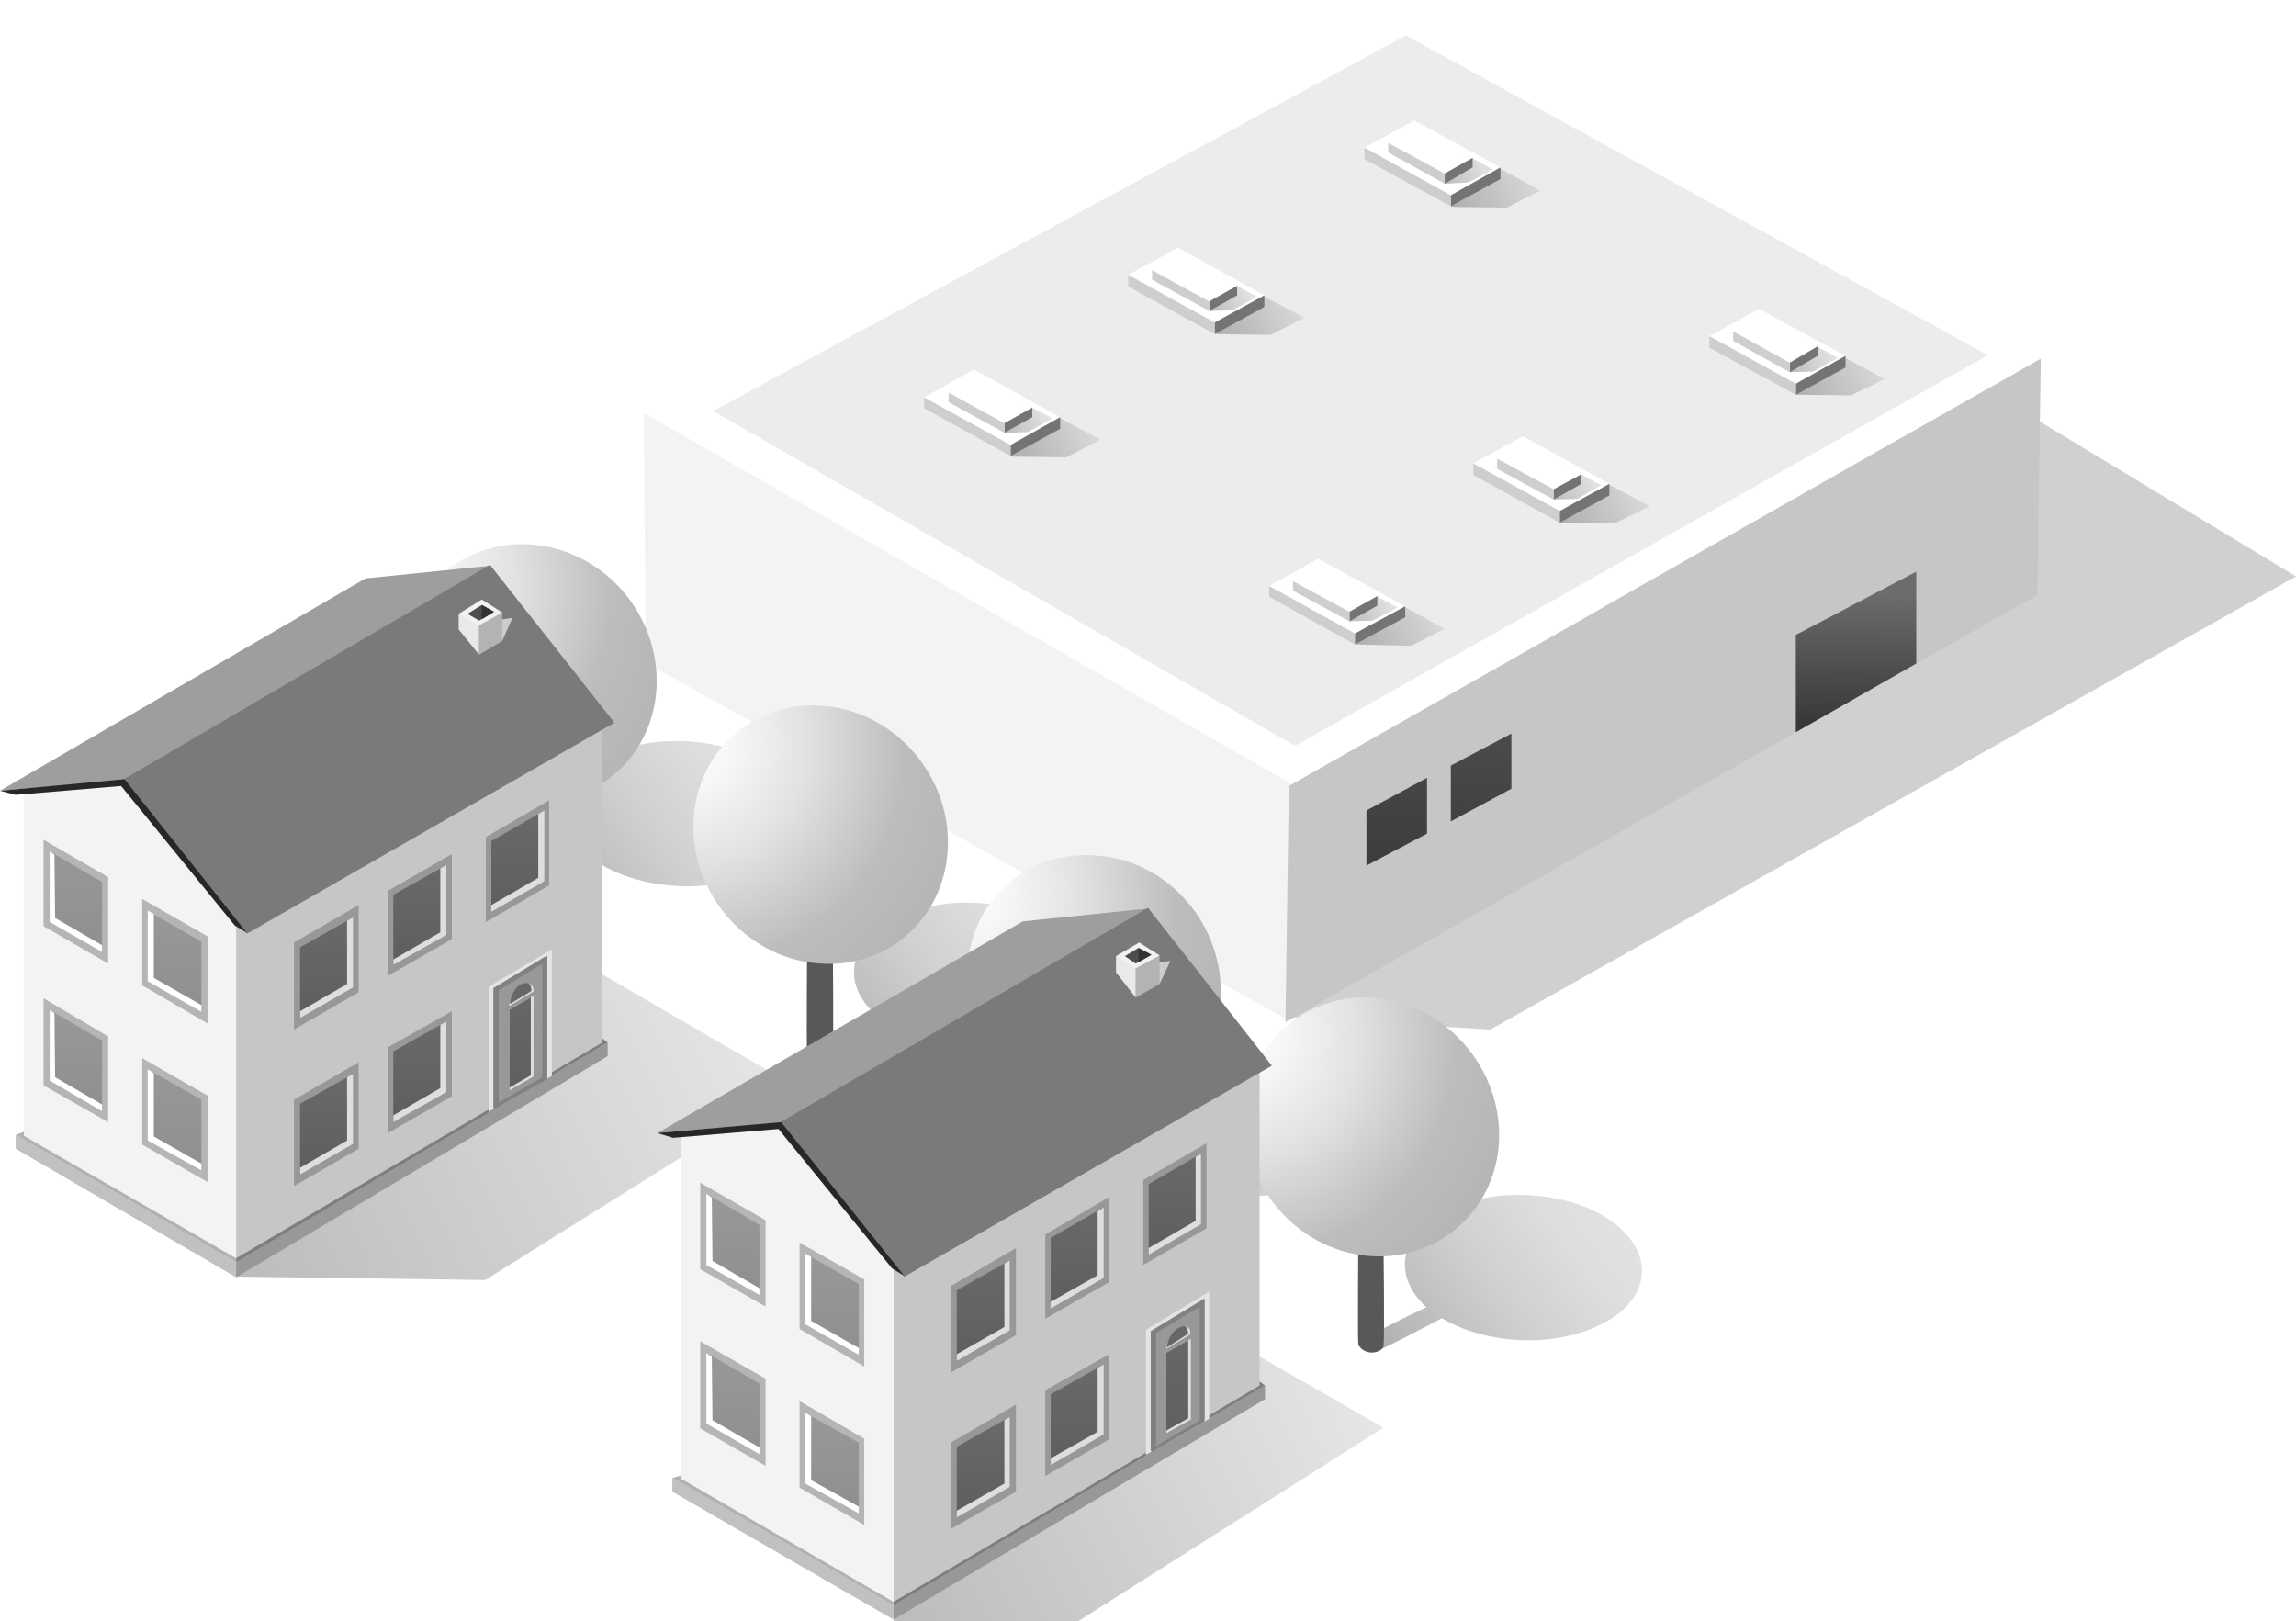 <?xml version="1.0" encoding="utf-8"?>
<!-- Generator: Adobe Illustrator 25.3.1, SVG Export Plug-In . SVG Version: 6.00 Build 0)  -->
<svg version="1.1" id="レイヤー_1" xmlns="http://www.w3.org/2000/svg" xmlns:xlink="http://www.w3.org/1999/xlink" x="0px"
	 y="0px" viewBox="0 0 337.4 238.2" style="enable-background:new 0 0 337.4 238.2;" xml:space="preserve">
<style type="text/css">
	.st0{opacity:0.4;fill:#898989;}
	.st1{fill:#FFFFFF;}
	.st2{fill:#ECECEC;}
	.st3{fill:#F3F3F3;}
	.st4{fill:#C6C6C6;}
	.st5{opacity:0.33;fill:url(#SVGID_1_);}
	.st6{fill:#747474;}
	.st7{fill:#CECECE;}
	.st8{opacity:0.33;fill:url(#SVGID_2_);}
	.st9{opacity:0.33;fill:url(#SVGID_3_);}
	.st10{opacity:0.33;fill:url(#SVGID_4_);}
	.st11{opacity:0.33;fill:url(#SVGID_5_);}
	.st12{opacity:0.33;fill:url(#SVGID_6_);}
	.st13{opacity:0.33;fill:url(#SVGID_7_);}
	.st14{opacity:0.33;fill:url(#SVGID_8_);}
	.st15{opacity:0.33;fill:url(#SVGID_9_);}
	.st16{opacity:0.33;fill:url(#SVGID_10_);}
	.st17{opacity:0.33;fill:url(#SVGID_11_);}
	.st18{opacity:0.33;fill:url(#SVGID_12_);}
	.st19{fill:url(#SVGID_13_);}
	.st20{fill:url(#SVGID_14_);}
	.st21{fill:url(#SVGID_15_);}
	.st22{opacity:0.75;}
	.st23{fill:url(#SVGID_16_);}
	.st24{fill:#585858;}
	.st25{fill:url(#SVGID_17_);}
	.st26{fill:url(#SVGID_18_);}
	.st27{fill:url(#SVGID_19_);}
	.st28{fill:url(#SVGID_20_);}
	.st29{fill:url(#SVGID_21_);}
	.st30{fill:url(#SVGID_22_);}
	.st31{fill:url(#SVGID_23_);}
	.st32{opacity:0.33;fill:url(#SVGID_24_);}
	.st33{opacity:0.33;fill:url(#SVGID_25_);}
	.st34{fill:#C1C1C1;}
	.st35{fill:#989898;}
	.st36{fill:#7E7E7E;}
	.st37{fill:#B2B2B2;}
	.st38{fill:url(#SVGID_26_);}
	.st39{fill:#DEDEDE;}
	.st40{fill:#B5B5B5;}
	.st41{fill:url(#SVGID_27_);}
	.st42{fill:url(#SVGID_28_);}
	.st43{fill:url(#SVGID_29_);}
	.st44{fill:url(#SVGID_30_);}
	.st45{fill:url(#SVGID_31_);}
	.st46{fill:url(#SVGID_32_);}
	.st47{fill:url(#SVGID_33_);}
	.st48{fill:url(#SVGID_34_);}
	.st49{fill:#9E9E9E;}
	.st50{fill:#7A7A7A;}
	.st51{fill:#272727;}
	.st52{fill:#CCCCCC;}
	.st53{fill:#B3B3B3;}
	.st54{fill:#E9E9E9;}
	.st55{fill:#F2F2F2;}
	.st56{fill:#4D4D4D;}
	.st57{fill:#333333;}
	.st58{fill:#E4E4E4;}
	.st59{fill:#808080;}
	.st60{fill:#818181;}
	.st61{fill:url(#SVGID_35_);}
	.st62{fill:url(#SVGID_36_);}
	.st63{fill:#999999;}
	.st64{fill:url(#SVGID_37_);}
	.st65{fill:url(#SVGID_38_);}
	.st66{fill:url(#SVGID_39_);}
	.st67{fill:url(#SVGID_40_);}
	.st68{fill:url(#SVGID_41_);}
	.st69{fill:url(#SVGID_42_);}
	.st70{fill:url(#SVGID_43_);}
	.st71{fill:url(#SVGID_44_);}
	.st72{fill:url(#SVGID_45_);}
	.st73{fill:url(#SVGID_46_);}
	.st74{fill:url(#SVGID_47_);}
</style>
<g>
	<g>
		<polygon class="st0" points="188.7,149.4 219,151.3 337.4,84.7 270.4,44.2 		"/>
		<g>
			<g>
				<polygon class="st1" points="189.4,115.5 299.9,52.7 205,0 94.3,61.1 				"/>
			</g>
			<g>
				<polygon class="st2" points="292.1,52.2 206.6,5.2 104.8,60.4 190.3,109.6 				"/>
			</g>
			<g>
				<polygon class="st3" points="94.6,60.7 189.6,115.1 189.1,149.8 94.9,97.4 				"/>
			</g>
			<polygon class="st4" points="188.9,150.2 299.4,87.4 299.9,52.7 189.4,115.5 			"/>
			<g>
				
					<linearGradient id="SVGID_1_" gradientUnits="userSpaceOnUse" x1="213.542" y1="-176.876" x2="227.407" y2="-183.608" gradientTransform="matrix(1 -3.000000e-04 3.000000e-04 0.953 -0.844 197.739)">
					<stop  offset="0" style="stop-color:#333333"/>
					<stop  offset="1" style="stop-color:#CCCCCC"/>
				</linearGradient>
				<polygon class="st5" points="214.9,23.8 213.3,30.4 221.4,30.5 226.4,28 215.8,22.3 				"/>
				<g>
					<polygon class="st1" points="213.2,28.7 200.5,21.7 207.8,17.7 220.5,24.6 					"/>
					<polygon class="st6" points="220.5,26.3 213.2,30.3 213.2,28.7 220.5,24.6 					"/>
					<polygon class="st7" points="213.2,30.3 200.5,23.4 200.5,21.7 213.2,28.7 					"/>
				</g>
				
					<linearGradient id="SVGID_2_" gradientUnits="userSpaceOnUse" x1="212.582" y1="-180.396" x2="220.454" y2="-184.218" gradientTransform="matrix(1 -3.000000e-04 3.000000e-04 0.953 -0.844 197.739)">
					<stop  offset="0" style="stop-color:#333333"/>
					<stop  offset="1" style="stop-color:#CCCCCC"/>
				</linearGradient>
				<polygon class="st8" points="213.3,22.8 212.3,27 215.8,26.8 219.4,24.9 213.9,21.9 				"/>
				<g>
					<polygon class="st1" points="212.3,25.5 204,21 208.2,18.7 216.4,23.2 					"/>
					<polygon class="st6" points="216.4,24.6 212.3,27 212.3,25.5 216.4,23.2 					"/>
					<polygon class="st7" points="212.3,27 204,22.4 204,21 212.3,25.5 					"/>
				</g>
			</g>
			<g>
				
					<linearGradient id="SVGID_3_" gradientUnits="userSpaceOnUse" x1="264.213" y1="-147.78" x2="278.051" y2="-154.498" gradientTransform="matrix(1 -3.000000e-04 3.000000e-04 0.953 -0.844 197.739)">
					<stop  offset="0" style="stop-color:#333333"/>
					<stop  offset="1" style="stop-color:#CCCCCC"/>
				</linearGradient>
				<polygon class="st9" points="265.6,51.5 263.9,58 272,58.1 277,55.7 266.5,50.1 				"/>
				<g>
					<polygon class="st1" points="263.9,56.4 251.2,49.4 258.5,45.4 271.2,52.3 					"/>
					<polygon class="st6" points="271.2,54 263.9,58 263.9,56.4 271.2,52.3 					"/>
					<polygon class="st7" points="263.9,58 251.2,51.1 251.2,49.4 263.9,56.4 					"/>
				</g>
				
					<linearGradient id="SVGID_4_" gradientUnits="userSpaceOnUse" x1="263.297" y1="-151.262" x2="271.197" y2="-155.097" gradientTransform="matrix(1 -3.000000e-04 3.000000e-04 0.953 -0.844 197.739)">
					<stop  offset="0" style="stop-color:#333333"/>
					<stop  offset="1" style="stop-color:#CCCCCC"/>
				</linearGradient>
				<polygon class="st10" points="264,50.5 263,54.7 266.4,54.6 270.1,52.6 264.6,49.6 				"/>
				<g>
					<polygon class="st1" points="263,53.3 254.7,48.7 258.8,46.4 267.1,50.9 					"/>
					<polygon class="st6" points="267.1,52.3 263,54.7 263,53.3 267.1,50.9 					"/>
					<polygon class="st7" points="263,54.7 254.7,50.1 254.7,48.7 263,53.3 					"/>
				</g>
			</g>
			<g>
				
					<linearGradient id="SVGID_5_" gradientUnits="userSpaceOnUse" x1="178.849" y1="-157.203" x2="192.715" y2="-163.935" gradientTransform="matrix(1 -3.000000e-04 3.000000e-04 0.953 -0.844 197.739)">
					<stop  offset="0" style="stop-color:#333333"/>
					<stop  offset="1" style="stop-color:#CCCCCC"/>
				</linearGradient>
				<polygon class="st11" points="180.3,42.5 178.6,49.1 186.7,49.2 191.7,46.7 181.1,41.1 				"/>
				<g>
					<polygon class="st1" points="178.5,47.4 165.8,40.4 173.1,36.4 185.8,43.4 					"/>
					<polygon class="st6" points="185.8,45.1 178.5,49.1 178.5,47.4 185.8,43.4 					"/>
					<polygon class="st7" points="178.5,49.1 165.8,42.1 165.8,40.4 178.5,47.4 					"/>
				</g>
				
					<linearGradient id="SVGID_6_" gradientUnits="userSpaceOnUse" x1="177.948" y1="-160.714" x2="185.808" y2="-164.53" gradientTransform="matrix(1 -3.000000e-04 3.000000e-04 0.953 -0.844 197.739)">
					<stop  offset="0" style="stop-color:#333333"/>
					<stop  offset="1" style="stop-color:#CCCCCC"/>
				</linearGradient>
				<polygon class="st12" points="178.6,41.5 177.7,45.7 181.1,45.6 184.7,43.6 179.2,40.6 				"/>
				<g>
					<polygon class="st1" points="177.7,44.3 169.3,39.7 173.5,37.4 181.8,42 					"/>
					<polygon class="st6" points="181.8,43.4 177.7,45.7 177.7,44.3 181.8,42 					"/>
					<polygon class="st7" points="177.7,45.7 169.3,41.1 169.3,39.7 177.7,44.3 					"/>
				</g>
			</g>
			<g>
				
					<linearGradient id="SVGID_7_" gradientUnits="userSpaceOnUse" x1="229.515" y1="-128.122" x2="243.403" y2="-134.864" gradientTransform="matrix(1 -3.000000e-04 3.000000e-04 0.953 -0.844 197.739)">
					<stop  offset="0" style="stop-color:#333333"/>
					<stop  offset="1" style="stop-color:#CCCCCC"/>
				</linearGradient>
				<polygon class="st13" points="231,70.3 229.2,76.8 237.3,76.9 242.4,74.4 231.8,68.7 				"/>
				<g>
					<polygon class="st1" points="229.2,75.1 216.5,68.1 223.8,64.1 236.5,71.1 					"/>
					<polygon class="st6" points="236.5,72.8 229.2,76.8 229.2,75.1 236.5,71.1 					"/>
					<polygon class="st7" points="229.2,76.8 216.5,69.8 216.5,68.1 229.2,75.1 					"/>
				</g>
				
					<linearGradient id="SVGID_8_" gradientUnits="userSpaceOnUse" x1="228.591" y1="-131.617" x2="236.452" y2="-135.434" gradientTransform="matrix(1 -3.000000e-04 3.000000e-04 0.953 -0.844 197.739)">
					<stop  offset="0" style="stop-color:#333333"/>
					<stop  offset="1" style="stop-color:#CCCCCC"/>
				</linearGradient>
				<polygon class="st14" points="229.3,69.3 228.3,73.4 231.8,73.3 235.3,71.3 229.9,68.4 				"/>
				<g>
					<polygon class="st1" points="228.3,71.9 220,67.4 224.2,65.2 232.4,69.7 					"/>
					<polygon class="st6" points="232.4,71.1 228.3,73.4 228.3,71.9 232.4,69.7 					"/>
					<polygon class="st7" points="228.3,73.4 220,68.9 220,67.4 228.3,71.9 					"/>
				</g>
			</g>
			<g>
				
					<linearGradient id="SVGID_9_" gradientUnits="userSpaceOnUse" x1="148.851" y1="-138.375" x2="162.715" y2="-145.106" gradientTransform="matrix(1 -3.000000e-04 3.000000e-04 0.953 -0.844 197.739)">
					<stop  offset="0" style="stop-color:#333333"/>
					<stop  offset="1" style="stop-color:#CCCCCC"/>
				</linearGradient>
				<polygon class="st15" points="150.2,60.4 148.6,67.1 156.7,67.2 161.7,64.6 151.2,59 				"/>
				<g>
					<polygon class="st1" points="148.5,65.4 135.8,58.4 143.1,54.3 155.8,61.3 					"/>
					<polygon class="st6" points="155.8,63 148.5,67 148.5,65.4 155.8,61.3 					"/>
					<polygon class="st7" points="148.5,67 135.8,60 135.8,58.4 148.5,65.4 					"/>
				</g>
				
					<linearGradient id="SVGID_10_" gradientUnits="userSpaceOnUse" x1="147.892" y1="-141.89" x2="155.804" y2="-145.731" gradientTransform="matrix(1 -3.000000e-04 3.000000e-04 0.953 -0.844 197.739)">
					<stop  offset="0" style="stop-color:#333333"/>
					<stop  offset="1" style="stop-color:#CCCCCC"/>
				</linearGradient>
				<polygon class="st16" points="148.6,59.5 147.6,63.6 151,63.5 154.7,61.5 149.2,58.6 				"/>
				<g>
					<polygon class="st1" points="147.6,62.2 139.4,57.7 143.5,55.4 151.7,59.9 					"/>
					<polygon class="st6" points="151.7,61.3 147.6,63.6 147.6,62.2 151.7,59.9 					"/>
					<polygon class="st7" points="147.6,63.6 139.4,59.1 139.4,57.7 147.6,62.2 					"/>
				</g>
			</g>
			<g>
				
					<linearGradient id="SVGID_11_" gradientUnits="userSpaceOnUse" x1="199.53" y1="-109.259" x2="213.357" y2="-115.972" gradientTransform="matrix(1 -3.000000e-04 3.000000e-04 0.953 -0.844 197.739)">
					<stop  offset="0" style="stop-color:#333333"/>
					<stop  offset="1" style="stop-color:#CCCCCC"/>
				</linearGradient>
				<polygon class="st17" points="200.9,88.2 199.2,94.7 207.4,94.9 212.3,92.4 201.9,86.7 				"/>
				<g>
					<polygon class="st1" points="199.1,93.1 186.5,86.1 193.7,82.1 206.5,89.1 					"/>
					<polygon class="st6" points="206.5,90.7 199.1,94.7 199.1,93.1 206.5,89.1 					"/>
					<polygon class="st7" points="199.1,94.7 186.5,87.7 186.5,86.1 199.1,93.1 					"/>
				</g>
				
					<linearGradient id="SVGID_12_" gradientUnits="userSpaceOnUse" x1="198.589" y1="-112.795" x2="206.451" y2="-116.612" gradientTransform="matrix(1 -3.000000e-04 3.000000e-04 0.953 -0.844 197.738)">
					<stop  offset="0" style="stop-color:#333333"/>
					<stop  offset="1" style="stop-color:#CCCCCC"/>
				</linearGradient>
				<polygon class="st18" points="199.3,87.2 198.3,91.3 201.7,91.2 205.4,89.3 199.9,86.3 				"/>
				<g>
					<polygon class="st1" points="198.3,89.9 190,85.4 194.2,83.1 202.4,87.6 					"/>
					<polygon class="st6" points="202.4,89 198.3,91.3 198.3,89.9 202.4,87.6 					"/>
					<polygon class="st7" points="198.3,91.3 190,86.8 190,85.4 198.3,89.9 					"/>
				</g>
			</g>
			
				<linearGradient id="SVGID_13_" gradientUnits="userSpaceOnUse" x1="207.681" y1="67.876" x2="204.446" y2="146.954" gradientTransform="matrix(1 9.100000e-03 0 1 0 -8.857)">
				<stop  offset="0" style="stop-color:#6C6C6C"/>
				<stop  offset="1" style="stop-color:#333333"/>
			</linearGradient>
			<polygon class="st19" points="200.8,127.2 209.7,122.5 209.7,114.3 200.8,119.1 			"/>
			
				<linearGradient id="SVGID_14_" gradientUnits="userSpaceOnUse" x1="219.787" y1="68.215" x2="216.54" y2="147.577" gradientTransform="matrix(1 9.100000e-03 0 1 0 -8.857)">
				<stop  offset="0" style="stop-color:#6C6C6C"/>
				<stop  offset="1" style="stop-color:#333333"/>
			</linearGradient>
			<polygon class="st20" points="213.2,120.7 222.1,115.9 222.1,107.8 213.2,112.5 			"/>
			
				<linearGradient id="SVGID_15_" gradientUnits="userSpaceOnUse" x1="273.018" y1="82.845" x2="272.358" y2="103.729" gradientTransform="matrix(1 -1.940000e-02 0 1 0 9.647)">
				<stop  offset="0" style="stop-color:#6C6C6C"/>
				<stop  offset="1" style="stop-color:#333333"/>
			</linearGradient>
			<polygon class="st21" points="281.6,84 263.9,93.3 263.9,107.6 281.6,97.5 			"/>
		</g>
	</g>
	<g>
		<g class="st22">
			<g>
				<g>
					<linearGradient id="SVGID_16_" gradientUnits="userSpaceOnUse" x1="112.749" y1="110.12" x2="66.912" y2="144.244">
						<stop  offset="0" style="stop-color:#D8D8D8"/>
						<stop  offset="0.151" style="stop-color:#D2D2D2"/>
						<stop  offset="0.36" style="stop-color:#C0C0C0"/>
						<stop  offset="0.604" style="stop-color:#A2A2A2"/>
						<stop  offset="0.872" style="stop-color:#7A7A7A"/>
						<stop  offset="0.929" style="stop-color:#707070"/>
					</linearGradient>
					<path class="st23" d="M112.5,112.4c0.2,0.1,0.5,0.3,0.7,0.5c6.4,4.6,5.6,11.3-1.6,15c-6.8,3.5-17,3-23.5-1
						c-2.7,1.4-8.4,4.4-9.2,4.7c-0.4,0.2-1.2-0.1-1.8-0.3c-0.5-0.3-0.8-0.8-0.5-1.3c0.6-0.4,6.4-3.3,9.2-4.7c-5.1-4.5-4-10.7,2.7-14
						C95.6,107.7,106,108.2,112.5,112.4z"/>
				</g>
			</g>
		</g>
		<g>
			<g>
				<g>
					<path class="st24" d="M79.6,131.1c-0.3,1.1-2.7,1.6-3.8-0.2c-0.1-1.4,0-15.3,0-15.3l3.8,0.3C79.6,115.9,79.7,129.7,79.6,131.1z
						"/>
				</g>
				<g>
					
						<radialGradient id="SVGID_17_" cx="57.917" cy="91.386" r="51.219" gradientTransform="matrix(0.998 6.125847e-02 0 1.013 -0.263 -11.38)" gradientUnits="userSpaceOnUse">
						<stop  offset="0" style="stop-color:#FFFFFF"/>
						<stop  offset="0.14" style="stop-color:#F7F7F7"/>
						<stop  offset="0.354" style="stop-color:#E2E2E2"/>
						<stop  offset="0.613" style="stop-color:#C0C0C0"/>
						<stop  offset="0.632" style="stop-color:#BDBDBD"/>
						<stop  offset="1" style="stop-color:#AFAFAF"/>
					</radialGradient>
					<path class="st25" d="M96.5,100.1c0,10.4-8.4,18.4-18.7,17.8c-10.3-0.6-18.7-9.6-18.7-20.1c0-10.5,8.4-18.4,18.7-17.8
						C88.2,80.6,96.5,89.6,96.5,100.1z"/>
				</g>
			</g>
		</g>
	</g>
	<g>
		<g class="st22">
			<g>
				<g>
					<linearGradient id="SVGID_18_" gradientUnits="userSpaceOnUse" x1="155.584" y1="133.957" x2="109.78" y2="168.056">
						<stop  offset="0" style="stop-color:#D8D8D8"/>
						<stop  offset="0.151" style="stop-color:#D2D2D2"/>
						<stop  offset="0.36" style="stop-color:#C0C0C0"/>
						<stop  offset="0.604" style="stop-color:#A2A2A2"/>
						<stop  offset="0.872" style="stop-color:#7A7A7A"/>
						<stop  offset="0.929" style="stop-color:#707070"/>
					</linearGradient>
					<path class="st26" d="M155.3,136.2c0.2,0.2,0.5,0.3,0.8,0.5c6.3,4.6,5.6,11.3-1.6,15c-6.8,3.5-17,3-23.5-0.9
						c-2.7,1.3-8.4,4.2-9.2,4.6c-0.5,0.2-1.2,0-1.8-0.4c-0.5-0.3-0.8-0.7-0.6-1.3c0.7-0.4,6.5-3.3,9.2-4.7c-5-4.5-3.9-10.6,2.9-14
						C138.5,131.4,148.9,132,155.3,136.2z"/>
				</g>
			</g>
		</g>
		<g>
			<g>
				<g>
					<path class="st24" d="M122.4,155c-0.3,1.1-2.8,1.6-3.8-0.2c-0.1-1.4,0-15.3,0-15.3l3.8,0.2C122.4,139.7,122.5,153.5,122.4,155z
						"/>
				</g>
				<g>
					
						<radialGradient id="SVGID_19_" cx="100.869" cy="112.307" r="51.19" gradientTransform="matrix(0.998 6.125847e-02 0 1.013 -0.263 -11.38)" gradientUnits="userSpaceOnUse">
						<stop  offset="0" style="stop-color:#FFFFFF"/>
						<stop  offset="0.14" style="stop-color:#F7F7F7"/>
						<stop  offset="0.354" style="stop-color:#E2E2E2"/>
						<stop  offset="0.613" style="stop-color:#C0C0C0"/>
						<stop  offset="0.632" style="stop-color:#BDBDBD"/>
						<stop  offset="1" style="stop-color:#AFAFAF"/>
					</radialGradient>
					<path class="st27" d="M139.3,123.8c0,10.5-8.4,18.5-18.7,17.8c-10.3-0.6-18.7-9.6-18.7-20.1c0-10.5,8.4-18.5,18.7-17.8
						C131,104.3,139.3,113.4,139.3,123.8z"/>
				</g>
			</g>
		</g>
	</g>
	<g>
		<g class="st22">
			<g>
				<g>
					<linearGradient id="SVGID_20_" gradientUnits="userSpaceOnUse" x1="195.724" y1="155.742" x2="149.899" y2="189.857">
						<stop  offset="0" style="stop-color:#D8D8D8"/>
						<stop  offset="0.151" style="stop-color:#D2D2D2"/>
						<stop  offset="0.36" style="stop-color:#C0C0C0"/>
						<stop  offset="0.604" style="stop-color:#A2A2A2"/>
						<stop  offset="0.872" style="stop-color:#7A7A7A"/>
						<stop  offset="0.929" style="stop-color:#707070"/>
					</linearGradient>
					<path class="st28" d="M195.5,157.9c0.2,0.2,0.4,0.3,0.7,0.5c6.4,4.7,5.6,11.4-1.6,15c-6.8,3.5-16.9,3-23.5-0.9
						c-2.7,1.4-8.4,4.3-9.2,4.6c-0.5,0.1-1.3,0-1.8-0.4c-0.5-0.3-0.8-0.8-0.6-1.3c0.7-0.4,6.5-3.3,9.2-4.7c-5-4.6-4-10.6,2.8-14.1
						C178.5,153.2,189.1,153.8,195.5,157.9z"/>
				</g>
			</g>
		</g>
		<g>
			<g>
				<g>
					<path class="st24" d="M162.5,176.7c-0.2,1.1-2.7,1.6-3.8-0.2c0-1.4,0-15.3,0-15.3l3.8,0.3C162.5,161.5,162.6,175.3,162.5,176.7
						z"/>
				</g>
				<g>
					
						<radialGradient id="SVGID_21_" cx="141.1" cy="131.396" r="51.117" gradientTransform="matrix(0.998 6.125847e-02 0 1.013 -0.263 -11.38)" gradientUnits="userSpaceOnUse">
						<stop  offset="0" style="stop-color:#FFFFFF"/>
						<stop  offset="0.14" style="stop-color:#F7F7F7"/>
						<stop  offset="0.354" style="stop-color:#E2E2E2"/>
						<stop  offset="0.613" style="stop-color:#C0C0C0"/>
						<stop  offset="0.632" style="stop-color:#BDBDBD"/>
						<stop  offset="1" style="stop-color:#AFAFAF"/>
					</radialGradient>
					<path class="st29" d="M179.4,145.7c0,10.4-8.3,18.4-18.6,17.8c-10.3-0.6-18.7-9.6-18.7-20c0-10.5,8.3-18.5,18.7-17.8
						C171.1,126.2,179.4,135.2,179.4,145.7z"/>
				</g>
			</g>
		</g>
	</g>
	<g>
		<g class="st22">
			<g>
				<g>
					<linearGradient id="SVGID_22_" gradientUnits="userSpaceOnUse" x1="236.502" y1="176.847" x2="190.709" y2="210.937">
						<stop  offset="0" style="stop-color:#D8D8D8"/>
						<stop  offset="0.151" style="stop-color:#D2D2D2"/>
						<stop  offset="0.36" style="stop-color:#C0C0C0"/>
						<stop  offset="0.604" style="stop-color:#A2A2A2"/>
						<stop  offset="0.872" style="stop-color:#7A7A7A"/>
						<stop  offset="0.929" style="stop-color:#707070"/>
					</linearGradient>
					<path class="st30" d="M236.3,179.1c0.3,0.2,0.5,0.3,0.7,0.5c6.3,4.6,5.6,11.4-1.7,15c-6.8,3.5-17,3-23.4-0.9
						c-2.6,1.4-8.3,4.3-9.2,4.7c-0.5,0.2-1.2,0-1.8-0.4c-0.4-0.3-0.8-0.8-0.5-1.3c0.7-0.4,6.4-3.3,9.2-4.6c-5-4.6-4-10.7,2.7-14.1
						C219.3,174.4,229.9,174.9,236.3,179.1z"/>
				</g>
			</g>
		</g>
		<g>
			<g>
				<g>
					<path class="st24" d="M203.3,197.8c-0.2,1-2.7,1.6-3.7-0.2c-0.1-1.4,0-15.3,0-15.3l3.7,0.3
						C203.3,182.6,203.5,196.5,203.3,197.8z"/>
				</g>
				<g>
					
						<radialGradient id="SVGID_23_" cx="181.986" cy="149.759" r="51.203" gradientTransform="matrix(0.998 6.125847e-02 0 1.013 -0.263 -11.38)" gradientUnits="userSpaceOnUse">
						<stop  offset="0" style="stop-color:#FFFFFF"/>
						<stop  offset="0.14" style="stop-color:#F7F7F7"/>
						<stop  offset="0.354" style="stop-color:#E2E2E2"/>
						<stop  offset="0.613" style="stop-color:#C0C0C0"/>
						<stop  offset="0.632" style="stop-color:#BDBDBD"/>
						<stop  offset="1" style="stop-color:#AFAFAF"/>
					</radialGradient>
					<path class="st31" d="M220.3,166.8c0,10.4-8.4,18.4-18.7,17.8c-10.3-0.6-18.7-9.6-18.7-20.1c0-10.5,8.4-18.5,18.7-17.9
						C211.9,147.3,220.3,156.3,220.3,166.8z"/>
				</g>
			</g>
		</g>
	</g>
	<linearGradient id="SVGID_24_" gradientUnits="userSpaceOnUse" x1="30.947" y1="179.529" x2="123.442" y2="134.621">
		<stop  offset="0" style="stop-color:#333333"/>
		<stop  offset="1" style="stop-color:#CCCCCC"/>
	</linearGradient>
	<polygon class="st32" points="42.3,156.3 34.9,187.6 71.3,188.1 116.8,159.6 69.9,132.4 	"/>
	<linearGradient id="SVGID_25_" gradientUnits="userSpaceOnUse" x1="126.403" y1="228.062" x2="209.432" y2="187.75">
		<stop  offset="0" style="stop-color:#333333"/>
		<stop  offset="1" style="stop-color:#CCCCCC"/>
	</linearGradient>
	<polygon class="st33" points="138.7,206.9 131.3,238.2 158.5,238.2 203.3,209.8 161,185.5 	"/>
	<g>
		<polygon class="st4" points="34.7,187.6 34.6,135.7 88.5,105.1 88.5,154.7 		"/>
		<polygon class="st3" points="34.7,185.8 3.5,167 3.5,114.2 19.3,112.5 34.7,135.7 		"/>
		<polygon class="st34" points="34.7,185.5 34.7,187.7 2.3,168.8 2.3,166.8 		"/>
		<polygon class="st35" points="34.7,185.5 34.7,187.7 89.3,155.2 89.3,153.2 		"/>
		<polygon class="st36" points="88.5,153.2 88.5,152.6 89.3,153.2 34.7,185.5 34.7,184.9 		"/>
		<polygon class="st37" points="3.5,166.3 3.5,166.9 34.7,184.9 34.7,185.5 2.3,166.8 		"/>
		<g>
			<polygon class="st35" points="43.2,161.6 43.2,174.3 52.7,168.8 52.7,156.1 			"/>
			<g>
				<g>
					<linearGradient id="SVGID_26_" gradientUnits="userSpaceOnUse" x1="47.97" y1="154.799" x2="47.97" y2="180.211">
						<stop  offset="0" style="stop-color:#6C6C6C"/>
						<stop  offset="1" style="stop-color:#585858"/>
					</linearGradient>
					<polygon class="st38" points="44.1,172.6 44.1,162.2 51.9,157.8 51.9,168.1 					"/>
				</g>
				<polygon class="st39" points="51,167.6 51,158.3 51.9,157.8 51.9,168.1 44.1,172.6 44.1,171.6 				"/>
			</g>
		</g>
		<g>
			<polygon class="st40" points="15.9,128.9 15.9,141.6 6.4,136.1 6.4,123.4 			"/>
			<g>
				<g>
					
						<linearGradient id="SVGID_27_" gradientUnits="userSpaceOnUse" x1="-977.872" y1="122.077" x2="-977.872" y2="147.49" gradientTransform="matrix(-1 0 0 1 -966.735 0)">
						<stop  offset="0" style="stop-color:#9A9A9A"/>
						<stop  offset="1" style="stop-color:#8A8A8A"/>
					</linearGradient>
					<polygon class="st41" points="15,139.9 15,129.6 7.3,125.1 7.3,135.5 					"/>
				</g>
				<polygon class="st1" points="8.1,134.9 8,125.6 7.3,125.1 7.3,135.5 15,139.9 15,138.9 				"/>
			</g>
		</g>
		<g>
			<polygon class="st40" points="30.5,137.6 30.5,150.4 20.9,144.8 20.9,132.1 			"/>
			<g>
				<g>
					
						<linearGradient id="SVGID_28_" gradientUnits="userSpaceOnUse" x1="-992.402" y1="130.797" x2="-992.402" y2="156.25" gradientTransform="matrix(-1 0 0 1 -966.735 0)">
						<stop  offset="0" style="stop-color:#9A9A9A"/>
						<stop  offset="1" style="stop-color:#8A8A8A"/>
					</linearGradient>
					<polygon class="st42" points="29.6,148.7 29.6,138.4 21.7,133.8 21.7,144.2 					"/>
				</g>
				<polygon class="st1" points="22.6,143.7 22.6,134.3 21.7,133.8 21.7,144.2 29.6,148.7 29.6,147.7 				"/>
			</g>
		</g>
		<g>
			<polygon class="st40" points="15.9,152.3 15.9,164.9 6.4,159.5 6.4,146.7 			"/>
			<g>
				<g>
					
						<linearGradient id="SVGID_29_" gradientUnits="userSpaceOnUse" x1="-977.872" y1="145.408" x2="-977.872" y2="170.905" gradientTransform="matrix(-1 0 0 1 -966.735 0)">
						<stop  offset="0" style="stop-color:#9A9A9A"/>
						<stop  offset="1" style="stop-color:#8A8A8A"/>
					</linearGradient>
					<polygon class="st43" points="15,163.3 15,152.9 7.3,148.4 7.3,158.8 					"/>
				</g>
				<polygon class="st1" points="8.1,158.3 8,148.9 7.3,148.4 7.3,158.8 15,163.3 15,162.3 				"/>
			</g>
		</g>
		<g>
			<polygon class="st40" points="30.5,161 30.5,173.7 20.9,168.2 20.9,155.5 			"/>
			<g>
				<g>
					
						<linearGradient id="SVGID_30_" gradientUnits="userSpaceOnUse" x1="-992.402" y1="154.127" x2="-992.402" y2="179.628" gradientTransform="matrix(-1 0 0 1 -966.735 0)">
						<stop  offset="0" style="stop-color:#9A9A9A"/>
						<stop  offset="1" style="stop-color:#8A8A8A"/>
					</linearGradient>
					<polygon class="st44" points="29.6,172 29.6,161.6 21.7,157.1 21.7,167.6 					"/>
				</g>
				<polygon class="st1" points="22.6,167 22.6,157.7 21.7,157.1 21.7,167.6 29.6,172 29.6,171 				"/>
			</g>
		</g>
		<g>
			<polygon class="st35" points="57,153.9 57,166.5 66.4,161.1 66.4,148.6 			"/>
			<g>
				<g>
					<linearGradient id="SVGID_31_" gradientUnits="userSpaceOnUse" x1="61.694" y1="147.108" x2="61.694" y2="172.517">
						<stop  offset="0" style="stop-color:#6C6C6C"/>
						<stop  offset="1" style="stop-color:#585858"/>
					</linearGradient>
					<polygon class="st45" points="57.8,164.9 57.8,154.5 65.6,150.1 65.6,160.5 					"/>
				</g>
				<polygon class="st39" points="64.7,159.9 64.7,150.6 65.6,150.1 65.6,160.5 57.8,164.9 57.8,163.9 				"/>
			</g>
		</g>
		<g>
			<polygon class="st35" points="43.2,138.5 43.2,151.3 52.7,145.8 52.7,133 			"/>
			<g>
				<g>
					<linearGradient id="SVGID_32_" gradientUnits="userSpaceOnUse" x1="47.97" y1="131.79" x2="47.97" y2="157.109">
						<stop  offset="0" style="stop-color:#6C6C6C"/>
						<stop  offset="1" style="stop-color:#585858"/>
					</linearGradient>
					<polygon class="st46" points="44.1,149.6 44.1,139.2 51.9,134.8 51.9,145.1 					"/>
				</g>
				<polygon class="st39" points="51,144.6 51,135.3 51.9,134.8 51.9,145.1 44.1,149.6 44.1,148.6 				"/>
			</g>
		</g>
		<g>
			<polygon class="st35" points="57,130.9 57,143.4 66.4,138 66.4,125.5 			"/>
			<g>
				<g>
					<linearGradient id="SVGID_33_" gradientUnits="userSpaceOnUse" x1="61.694" y1="124.104" x2="61.694" y2="149.374">
						<stop  offset="0" style="stop-color:#6C6C6C"/>
						<stop  offset="1" style="stop-color:#585858"/>
					</linearGradient>
					<polygon class="st47" points="57.8,141.8 57.8,131.5 65.6,127.1 65.6,137.4 					"/>
				</g>
				<polygon class="st39" points="64.7,137 64.7,127.6 65.6,127.1 65.6,137.4 57.8,141.8 57.8,141 				"/>
			</g>
		</g>
		<g>
			<polygon class="st35" points="71.4,123 71.4,135.5 80.7,130.1 80.7,117.6 			"/>
			<g>
				<g>
					<linearGradient id="SVGID_34_" gradientUnits="userSpaceOnUse" x1="76.077" y1="116.069" x2="76.077" y2="141.566">
						<stop  offset="0" style="stop-color:#6C6C6C"/>
						<stop  offset="1" style="stop-color:#585858"/>
					</linearGradient>
					<polygon class="st48" points="72.2,134 72.2,123.6 80,119.1 80,129.5 					"/>
				</g>
				<polygon class="st39" points="79.1,129 79.1,119.6 80,119.1 80,129.5 72.2,134 72.2,133 				"/>
			</g>
		</g>
		<g>
			<polygon class="st49" points="53.7,85 0,116.2 18.6,114.6 72.3,83.1 			"/>
			<g>
				<polygon class="st50" points="18.2,114.5 36.3,137.2 90.3,106.2 72,83 				"/>
			</g>
			<g>
				<polygon class="st51" points="0,116.2 18.3,114.5 36.3,137.1 34.5,136 17.8,115.5 2.3,116.8 				"/>
			</g>
		</g>
		<g>
			<polygon class="st52" points="73.8,94.2 75.3,90.8 73.1,91.1 			"/>
			<polygon class="st53" points="73.8,94.2 73.8,90 70.4,90.7 70.4,96.2 			"/>
			<polygon class="st54" points="70.4,96.2 67.4,92.5 67.4,90.2 70.4,90.7 			"/>
			<polygon class="st55" points="67.4,90.2 70.8,88.1 73.8,90 70.4,91.9 			"/>
			<polygon class="st56" points="72.6,89.9 70.8,88.9 68.7,90.2 70.4,91.2 			"/>
			<polygon class="st57" points="70.8,88.9 70.8,91 72.6,89.9 			"/>
		</g>
		<polygon class="st58" points="71.8,145 71.8,163.4 81.1,158.1 81.1,139.5 		"/>
		<g>
			<g>
				<g>
					<polygon class="st59" points="72.7,162.9 80.4,158.3 80.4,140.4 72.5,145.2 72.5,162.8 					"/>
					<polygon class="st60" points="80.4,158.6 80.4,140.6 72.7,145.3 72.7,162.9 					"/>
					<polygon class="st35" points="79.7,158.3 79.7,141.6 73.3,145.5 73.3,162 					"/>
				</g>
			</g>
			<path class="st39" d="M77.5,144.5c0.3,0.1,0.5,0.5,0.5,1.1v0.1l-3.1,1.8c0,0-0.1,0-0.1,0.1l0.1,0.2l3.5-2.1v-0.1
				C78.4,144.9,78.1,144.6,77.5,144.5z"/>
			<linearGradient id="SVGID_35_" gradientUnits="userSpaceOnUse" x1="76.513" y1="134.729" x2="76.513" y2="177.043">
				<stop  offset="0" style="stop-color:#6C6C6C"/>
				<stop  offset="1" style="stop-color:#585858"/>
			</linearGradient>
			<path class="st61" d="M78.1,145.6c0-0.6-0.2-1-0.5-1.1c-0.3-0.1-0.6,0-1,0.1c-0.9,0.5-1.6,1.7-1.6,2.9L78.1,145.6L78.1,145.6z"/>
			<polygon class="st39" points="78,158 74.9,159.8 74.9,160.2 78.4,158.2 78.4,146.3 78,146.6 			"/>
			<linearGradient id="SVGID_36_" gradientUnits="userSpaceOnUse" x1="76.448" y1="134.649" x2="76.448" y2="177.171">
				<stop  offset="0" style="stop-color:#6C6C6C"/>
				<stop  offset="1" style="stop-color:#585858"/>
			</linearGradient>
			<polygon class="st62" points="78,146.6 74.9,148.4 74.9,159.8 78,158 			"/>
			<path class="st63" d="M79.4,151c0,0.2-0.2,0.4-0.3,0.4l0,0c-0.2,0-0.3-0.2-0.3-0.3l0,0c0-0.1,0.1-0.3,0.3-0.3l0,0
				C79.3,150.7,79.4,150.8,79.4,151L79.4,151z"/>
		</g>
	</g>
	<g>
		<polygon class="st4" points="131.3,237.9 131.3,186.1 185.1,155.5 185.1,205.1 		"/>
		<polygon class="st3" points="131.3,236.3 100.1,217.4 100.1,164.6 115.9,162.9 131.3,186.1 		"/>
		<polygon class="st34" points="131.3,235.9 131.3,238 98.8,219.2 98.8,217.2 		"/>
		<polygon class="st35" points="131.3,235.9 131.3,238 185.9,205.6 185.9,203.6 		"/>
		<polygon class="st36" points="185.1,203.6 185.1,203 185.9,203.6 131.3,235.9 131.3,235.4 		"/>
		<polygon class="st37" points="100.1,216.8 100.1,217.3 131.3,235.4 131.3,235.9 98.8,217.2 		"/>
		<g>
			<polygon class="st35" points="139.7,212 139.7,224.7 149.3,219.2 149.3,206.4 			"/>
			<g>
				<g>
					<linearGradient id="SVGID_37_" gradientUnits="userSpaceOnUse" x1="144.528" y1="205.173" x2="144.528" y2="230.586">
						<stop  offset="0" style="stop-color:#6C6C6C"/>
						<stop  offset="1" style="stop-color:#585858"/>
					</linearGradient>
					<polygon class="st64" points="140.6,223 140.6,212.6 148.4,208.2 148.4,218.5 					"/>
				</g>
				<polygon class="st39" points="147.6,218 147.6,208.7 148.4,208.2 148.4,218.5 140.6,223 140.6,222 				"/>
			</g>
		</g>
		<g>
			<polygon class="st40" points="112.5,179.3 112.5,192 102.9,186.5 102.9,173.8 			"/>
			<g>
				<g>
					
						<linearGradient id="SVGID_38_" gradientUnits="userSpaceOnUse" x1="-1074.458" y1="172.444" x2="-1074.458" y2="197.941" gradientTransform="matrix(-1 0 0 1 -966.735 0)">
						<stop  offset="0" style="stop-color:#9A9A9A"/>
						<stop  offset="1" style="stop-color:#8A8A8A"/>
					</linearGradient>
					<polygon class="st65" points="111.6,190.3 111.6,180 103.8,175.4 103.8,185.9 					"/>
				</g>
				<polygon class="st1" points="104.7,185.3 104.6,176 103.8,175.4 103.8,185.9 111.6,190.3 111.6,189.3 				"/>
			</g>
		</g>
		<g>
			<polygon class="st40" points="127,188 127,200.8 117.5,195.3 117.5,182.6 			"/>
			<g>
				<g>
					
						<linearGradient id="SVGID_39_" gradientUnits="userSpaceOnUse" x1="-1088.986" y1="181.228" x2="-1088.986" y2="206.641" gradientTransform="matrix(-1 0 0 1 -966.735 0)">
						<stop  offset="0" style="stop-color:#9A9A9A"/>
						<stop  offset="1" style="stop-color:#8A8A8A"/>
					</linearGradient>
					<polygon class="st66" points="126.2,199.1 126.2,188.7 118.3,184.2 118.3,194.6 					"/>
				</g>
				<polygon class="st1" points="119.2,194.1 119.2,184.7 118.3,184.2 118.3,194.6 126.2,199.1 126.2,198.1 				"/>
			</g>
		</g>
		<g>
			<polygon class="st40" points="112.5,202.6 112.5,215.4 102.9,209.9 102.9,197.1 			"/>
			<g>
				<g>
					
						<linearGradient id="SVGID_40_" gradientUnits="userSpaceOnUse" x1="-1074.458" y1="195.813" x2="-1074.458" y2="221.27" gradientTransform="matrix(-1 0 0 1 -966.735 0)">
						<stop  offset="0" style="stop-color:#9A9A9A"/>
						<stop  offset="1" style="stop-color:#8A8A8A"/>
					</linearGradient>
					<polygon class="st67" points="111.6,213.7 111.6,203.3 103.8,198.8 103.8,209.2 					"/>
				</g>
				<polygon class="st1" points="104.7,208.7 104.6,199.4 103.8,198.8 103.8,209.2 111.6,213.7 111.6,212.7 				"/>
			</g>
		</g>
		<g>
			<polygon class="st40" points="127,211.4 127,224.1 117.5,218.6 117.5,205.9 			"/>
			<g>
				<g>
					
						<linearGradient id="SVGID_41_" gradientUnits="userSpaceOnUse" x1="-1088.986" y1="204.566" x2="-1088.986" y2="229.975" gradientTransform="matrix(-1 0 0 1 -966.735 0)">
						<stop  offset="0" style="stop-color:#9A9A9A"/>
						<stop  offset="1" style="stop-color:#8A8A8A"/>
					</linearGradient>
					<polygon class="st68" points="126.2,222.4 126.2,212 118.3,207.6 118.3,218 					"/>
				</g>
				<polygon class="st1" points="119.2,217.5 119.2,208.1 118.3,207.6 118.3,218 126.2,222.4 126.2,221.4 				"/>
			</g>
		</g>
		<g>
			<polygon class="st35" points="153.6,204.3 153.6,216.9 163,211.5 163,199 			"/>
			<g>
				<g>
					<linearGradient id="SVGID_42_" gradientUnits="userSpaceOnUse" x1="158.265" y1="197.486" x2="158.265" y2="222.889">
						<stop  offset="0" style="stop-color:#6C6C6C"/>
						<stop  offset="1" style="stop-color:#585858"/>
					</linearGradient>
					<polygon class="st69" points="154.4,215.3 154.4,204.9 162.2,200.5 162.2,210.8 					"/>
				</g>
				<polygon class="st39" points="161.3,210.4 161.3,201 162.2,200.5 162.2,210.8 154.4,215.3 154.4,214.3 				"/>
			</g>
		</g>
		<g>
			<polygon class="st35" points="139.7,189 139.7,201.7 149.3,196.2 149.3,183.4 			"/>
			<g>
				<g>
					<linearGradient id="SVGID_43_" gradientUnits="userSpaceOnUse" x1="144.528" y1="182.187" x2="144.528" y2="207.551">
						<stop  offset="0" style="stop-color:#6C6C6C"/>
						<stop  offset="1" style="stop-color:#585858"/>
					</linearGradient>
					<polygon class="st70" points="140.6,200 140.6,189.6 148.4,185.2 148.4,195.5 					"/>
				</g>
				<polygon class="st39" points="147.6,195 147.6,185.7 148.4,185.2 148.4,195.5 140.6,200 140.6,199 				"/>
			</g>
		</g>
		<g>
			<polygon class="st35" points="153.6,181.4 153.6,193.8 163,188.4 163,175.9 			"/>
			<g>
				<g>
					<linearGradient id="SVGID_44_" gradientUnits="userSpaceOnUse" x1="158.265" y1="174.436" x2="158.265" y2="199.849">
						<stop  offset="0" style="stop-color:#6C6C6C"/>
						<stop  offset="1" style="stop-color:#585858"/>
					</linearGradient>
					<polygon class="st71" points="154.4,192.3 154.4,181.9 162.2,177.4 162.2,187.8 					"/>
				</g>
				<polygon class="st39" points="161.3,187.4 161.3,178 162.2,177.4 162.2,187.8 154.4,192.3 154.4,191.3 				"/>
			</g>
		</g>
		<g>
			<polygon class="st35" points="168,173.4 168,185.9 177.3,180.5 177.3,168 			"/>
			<g>
				<g>
					<linearGradient id="SVGID_45_" gradientUnits="userSpaceOnUse" x1="172.637" y1="166.534" x2="172.637" y2="191.947">
						<stop  offset="0" style="stop-color:#6C6C6C"/>
						<stop  offset="1" style="stop-color:#585858"/>
					</linearGradient>
					<polygon class="st72" points="168.8,184.4 168.8,174 176.5,169.5 176.5,179.9 					"/>
				</g>
				<polygon class="st39" points="175.7,179.4 175.7,170 176.5,169.5 176.5,179.9 168.8,184.4 168.8,183.4 				"/>
			</g>
		</g>
		<g>
			<polygon class="st49" points="150.3,135.4 96.6,166.5 115,165 168.8,133.5 			"/>
			<g>
				<polygon class="st50" points="114.7,164.9 132.9,187.6 186.9,156.6 168.7,133.4 				"/>
			</g>
			<g>
				<polygon class="st51" points="96.6,166.5 114.8,164.9 132.9,187.5 131.1,186.4 114.4,165.9 98.9,167.2 				"/>
			</g>
		</g>
		<g>
			<polygon class="st52" points="170.4,144.6 172,141.2 169.6,141.5 			"/>
			<polygon class="st53" points="170.4,144.6 170.4,140.4 166.9,141.2 166.9,146.6 			"/>
			<polygon class="st54" points="166.9,146.6 164,142.9 164,140.5 166.9,141.2 			"/>
			<polygon class="st55" points="164,140.5 167.4,138.5 170.4,140.4 166.9,142.3 			"/>
			<polygon class="st56" points="169.2,140.3 167.3,139.3 165.3,140.5 166.9,141.6 			"/>
			<polygon class="st57" points="167.3,139.3 167.3,141.4 169.2,140.3 			"/>
		</g>
		<polygon class="st58" points="168.4,195.4 168.4,213.8 177.7,208.5 177.7,189.8 		"/>
		<g>
			<g>
				<g>
					<polygon class="st59" points="169.3,213.3 177,208.6 177,190.8 169.1,195.6 169.1,213.2 					"/>
					<polygon class="st60" points="177,208.9 177,191 169.3,195.6 169.3,213.3 					"/>
					<polygon class="st35" points="176.3,208.7 176.3,192 169.9,195.9 169.9,212.5 					"/>
				</g>
			</g>
			<path class="st39" d="M174.1,194.8c0.3,0.2,0.4,0.6,0.4,1.1v0.1l-3.1,1.9c0,0,0,0,0,0.1v0.2l3.5-2.1v-0.1
				C175,195.3,174.6,194.9,174.1,194.8z"/>
			<linearGradient id="SVGID_46_" gradientUnits="userSpaceOnUse" x1="173.006" y1="184.893" x2="173.006" y2="228.094">
				<stop  offset="0" style="stop-color:#6C6C6C"/>
				<stop  offset="1" style="stop-color:#585858"/>
			</linearGradient>
			<path class="st73" d="M174.6,196c0-0.6-0.2-0.9-0.4-1.1c-0.3,0-0.6,0-0.9,0.2c-1,0.4-1.7,1.7-1.8,2.9L174.6,196L174.6,196z"/>
			<polygon class="st39" points="174.6,208.4 171.4,210.2 171.4,210.6 175,208.6 175,196.7 174.6,197 			"/>
			<linearGradient id="SVGID_47_" gradientUnits="userSpaceOnUse" x1="173.006" y1="185.096" x2="173.006" y2="227.451">
				<stop  offset="0" style="stop-color:#6C6C6C"/>
				<stop  offset="1" style="stop-color:#585858"/>
			</linearGradient>
			<polygon class="st74" points="174.6,197 171.4,198.8 171.4,210.2 174.6,208.4 			"/>
			<path class="st63" d="M176,201.4c0,0.2-0.2,0.3-0.3,0.3l0,0c-0.1,0.1-0.3-0.1-0.3-0.3l0,0c0-0.2,0.2-0.3,0.3-0.3l0,0
				C175.9,201.1,176,201.2,176,201.4L176,201.4z"/>
		</g>
	</g>
</g>
</svg>
